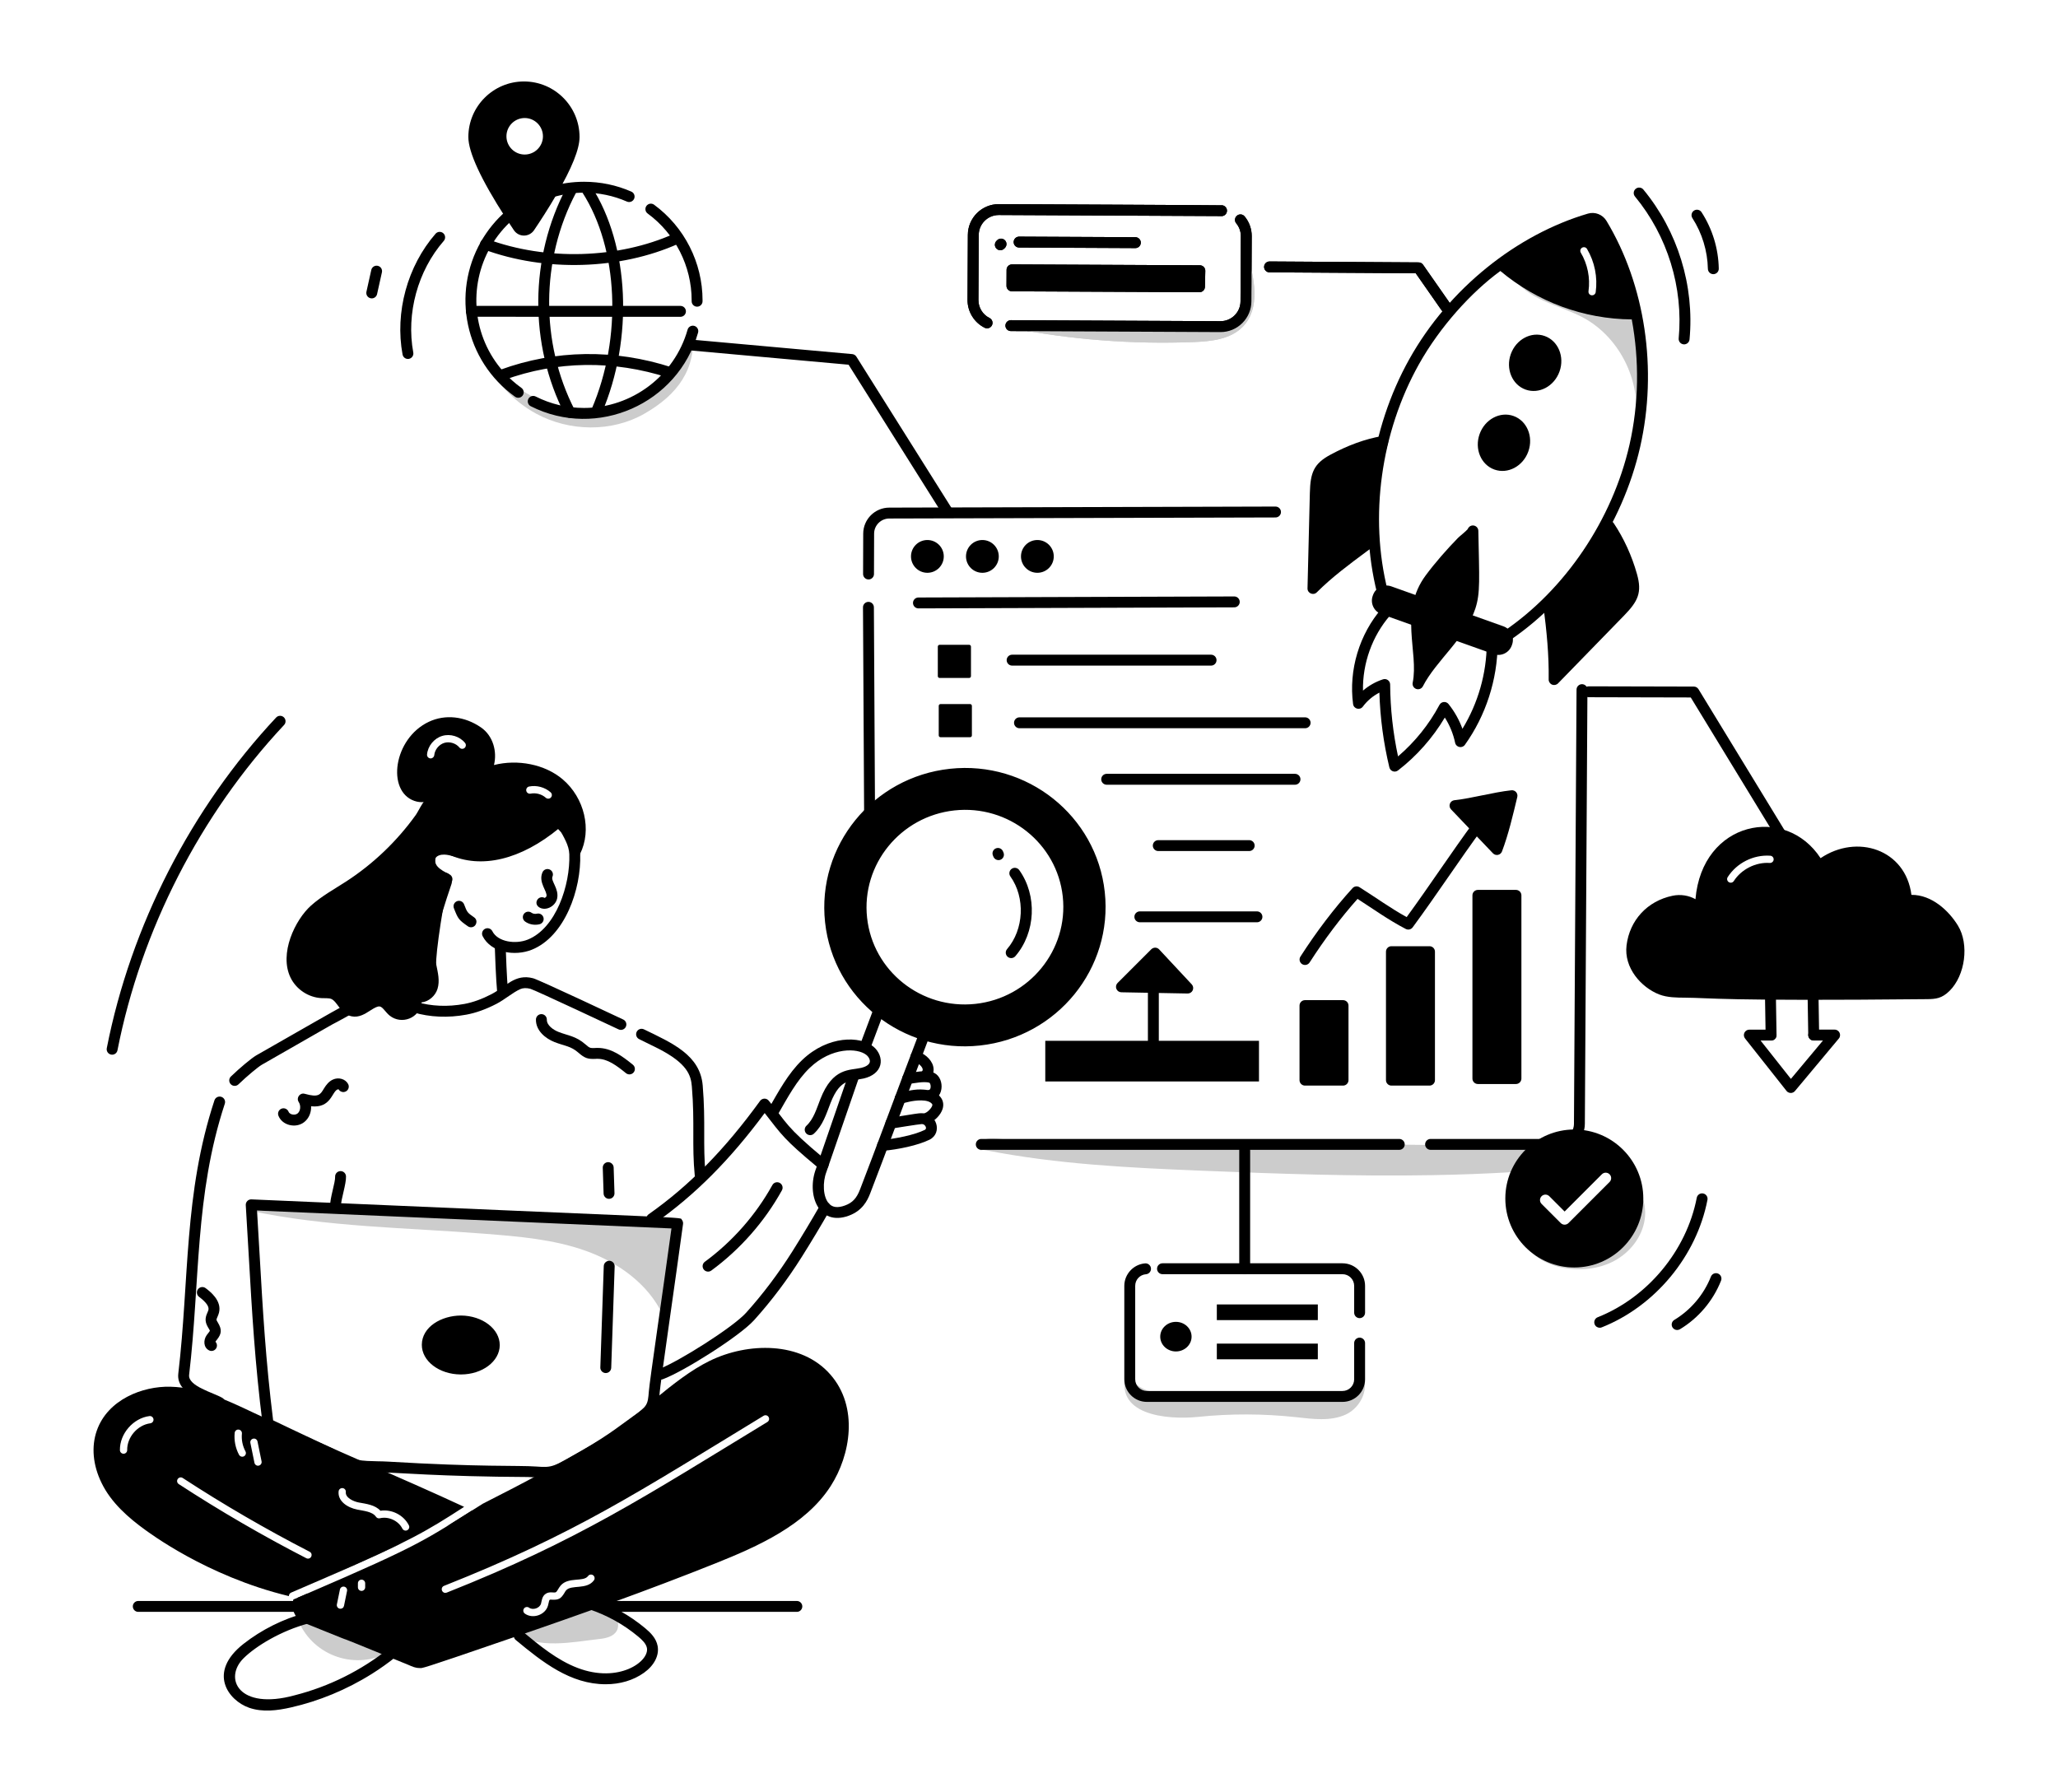 <svg xmlns="http://www.w3.org/2000/svg" id="Layer_1" width="566.494" height="493.313" x="0" y="0" viewBox="16.753 53.344 566.494 493.313" xml:space="preserve">  <path d="M97.654,497.059H54.813c-0.828,0-1.5-0.671-1.5-1.5s0.672-1.5,1.5-1.5H97.654       c0.828,0,1.5,0.671,1.5,1.5S98.482,497.059,97.654,497.059z"></path>  <path fill="#ccc" d="M286.321 369.539c.365.872.352.163 1.679.425 19.813 3.902 39.654 4.844 59.777 5.661 20.983.852 41.984 1.583 62.987 1.22 7.556-.13 15.111-.402 22.655-.859 4.007-.243 8.131-.57 11.716-2.376 3.585-1.806 6.533-5.465 6.284-9.471-.564 3.903-5.718 4.821-9.661 4.774-27.558-.33-55.116-.66-82.674-.99-21.386-.256-42.772-.512-64.158-.768-2.329-.028-5.265-1.085-7.343.038C286.281 367.895 285.996 368.764 286.321 369.539zM346.526 443.386c8.949-.919 17.994-.894 26.938.074 4.632.501 9.542 1.213 13.772-.739s6.961-7.847 3.96-11.411c.256 2.572-1.762 4.933-4.145 5.935s-5.058.949-7.642.882c-13.104-.345-26.209-.689-39.313-1.034-2.648-.07-5.355-.15-7.832-1.09-2.475-.939-4.453-2.789-5.265-5.33C322.717 443.004 338.153 444.246 346.526 443.386z"></path>  <path d="M401.92 369.873H286.863c-.828 0-1.5-.671-1.5-1.5s.672-1.5 1.5-1.5h115.058c.828 0 1.5.671 1.5 1.5S402.748 369.873 401.92 369.873zM445.831 369.873h-35.291c-.828 0-1.5-.671-1.5-1.5s.672-1.5 1.5-1.5h35.291c2.303 0 4.176-1.874 4.176-4.177l.712-119.52c.005-.826.676-1.491 1.5-1.491.003 0 .006 0 .009 0 .828.005 1.496.681 1.491 1.509l-.712 119.511C453.007 366.653 449.788 369.873 445.831 369.873zM255.83 212.858c-.002 0-.003 0-.005 0-.828-.002-1.498-.676-1.495-1.505l.035-11.118c.011-3.945 3.23-7.154 7.177-7.154.345-.001 106.452-.291 106.316-.291.826 0 1.498.669 1.5 1.496.002.828-.667 1.501-1.496 1.504l-106.316.291c-2.301 0-4.174 1.868-4.181 4.164l-.035 11.118C257.328 212.19 256.657 212.858 255.83 212.858zM256.136 282.55c-.825 0-1.495-.666-1.5-1.492l-.332-60.522c-.005-.829.663-1.504 1.492-1.508.002 0 .005 0 .008 0 .825 0 1.495.666 1.5 1.492l.332 60.522c.005.829-.663 1.504-1.492 1.508C256.142 282.55 256.139 282.55 256.136 282.55zM269.568 220.823c-.826 0-1.497-.668-1.5-1.495-.003-.828.667-1.502 1.495-1.505l86.938-.289c.002 0 .003 0 .005 0 .826 0 1.497.668 1.5 1.495.003.828-.667 1.502-1.495 1.505l-86.938.289C269.571 220.823 269.57 220.823 269.568 220.823z"></path>  <circle cx="272.03" cy="206.512" r="4.512"></circle>  <circle cx="287.168" cy="206.512" r="4.512"></circle>  <circle cx="302.305" cy="206.512" r="4.512"></circle>  <path fill="#ccc" d="M452.591,140.801c10.418,5.633,16.419,18.427,14.089,30.039       c3.328-11.052,2.868-23.206-1.285-33.975       c-7.85,1.52-16.278-0.2-22.905-4.675       c-3.671-2.479-6.854-5.785-10.962-7.442c-0.934-0.377,2.241,5.6,2.565,5.999       C438.607,136.305,446.539,137.528,452.591,140.801z"></path>  <path d="M454.311 207.054l-.695-.259c-.776-.289-1.171-1.152-.883-1.929.29-.776 1.15-1.172 1.93-.882l.695.259c.776.289 1.171 1.152.883 1.929C455.95 206.948 455.087 207.344 454.311 207.054zM399.197 264.598c-1.619-6.743-2.541-13.66-2.745-20.593-1.782.918-3.357 2.245-4.551 3.854-.8 1.076-2.513.641-2.692-.696-1.247-9.379 1.717-19.24 7.927-26.377.544-.625 1.49-.691 2.116-.147.625.544.691 1.492.147 2.116-4.927 5.662-7.608 13.206-7.466 20.702 1.612-1.382 3.496-2.451 5.514-3.107.959-.312 1.956.396 1.964 1.415.049 6.649.779 13.297 2.173 19.799 4.631-3.954 8.546-8.816 11.402-14.18.502-.942 1.812-1.081 2.493-.234 1.641 2.041 2.938 4.357 3.834 6.818 4.287-7.015 6.646-15.225 6.69-23.444.005-.826.675-1.492 1.5-1.492.003 0 .006 0 .008 0 .829.004 1.497.68 1.492 1.508-.055 9.9-3.256 19.787-9.016 27.839-.758 1.06-2.42.711-2.688-.564-.518-2.458-1.486-4.822-2.837-6.942-3.327 5.595-7.748 10.597-12.892 14.563C400.708 266.101 399.451 265.651 399.197 264.598z"></path>  <path d="M428.371,231.989l-30.872-11.005c-1.265-0.451-1.925-1.842-1.474-3.107       l0.084-0.234c0.451-1.265,1.842-1.925,3.107-1.474l30.872,11.005       c1.265,0.451,1.925,1.842,1.474,3.107l-0.084,0.234       C431.027,231.78,429.636,232.44,428.371,231.989z"></path>  <path d="M427.868,233.401l-30.872-11.004c-0.989-0.353-1.781-1.069-2.231-2.018       c-0.45-0.949-0.504-2.017-0.151-3.006l0.085-0.236       c0.735-2.061,2.996-3.105,5.022-2.38l30.871,11.004       c2.041,0.728,3.11,2.981,2.384,5.023l-0.085,0.237       c-0.352,0.987-1.068,1.78-2.018,2.23       C429.892,233.716,428.823,233.743,427.868,233.401z M398,217.617       c-0.458,0.217-0.498,0.64-0.562,0.765c-0.172,0.481,0.079,1.015,0.565,1.188       l30.872,11.005v0c0.488,0.173,1.018-0.082,1.189-0.565l0.085-0.236       c0.171-0.481-0.082-1.016-0.566-1.188l-30.871-11.005       C398.478,217.498,398.226,217.511,398,217.617z"></path>  <path d="M458.949,114.131c-1.06-1.74-3.16-2.56-5.11-1.98     c-19.51,5.749-38.228,20.535-49.12,40     c-10.87,19.4-14.19,43.52-8.89,64.52     c0.2,0.8,1.01,1.29,1.82,1.09c0.8-0.21,1.29-1.02,1.09-1.83     c-5.12-20.27-1.9-43.57,8.6-62.32     c5.792-10.34,14.44-19.854,22.41-25.67     c10.16,8.51,22.92,13.23,36.17,13.33c2.1,11.25,1.96,23.15-0.62,34.49     c-4.72,20.66-17.69,39.88-34.68,51.41c-1.245,0.848-0.603,2.75,0.84,2.75     c0.29,0,0.58-0.09,0.84-0.26c17.61-11.95,31.04-31.85,35.92-53.23     C473.089,155.081,469.619,131.791,458.949,114.131z M455.989,133.781     c-0.07,0.5-0.5,0.86-0.99,0.86c-0.635,0-1.075-0.552-0.99-1.14     c0.51-3.65-0.24-7.42-2.12-10.6c-0.28-0.48-0.12-1.09,0.35-1.37     c0.48-0.28,1.09-0.13,1.37,0.35     C455.719,125.451,456.559,129.681,455.989,133.781z"></path>  <ellipse cx="439.328" cy="153.217" rx="7.829" ry="7.121" transform="rotate(-70.38 439.328 153.217)"></ellipse>  <ellipse cx="430.741" cy="175.229" rx="7.829" ry="7.121" transform="rotate(-70.38 430.741 175.23)"></ellipse>  <path d="M459.698,198.178c2.73,4.103,4.834,8.706,6.211,13.589       c1.248,4.424,0.425,6.27-3.185,9.98       c-6.058,6.224-12.117,12.448-18.175,18.672       c0.092-7.084-0.591-13.682-1.488-20.637       C449.083,213.658,454.557,206.294,459.698,198.178z"></path>  <path d="M443.975 241.804c-.567-.234-.935-.792-.927-1.405.088-6.773-.526-13.063-1.475-20.425-.06-.457.095-.915.418-1.244 5.509-5.603 10.887-12.588 16.438-21.355.533-.839 1.855-1.02 2.517-.028 2.827 4.25 4.982 8.964 6.405 14.013 1.435 5.071.32 7.453-3.554 11.433l-18.175 18.672C445.194 241.906 444.538 242.038 443.975 241.804zM444.641 220.31c.743 5.852 1.268 11.067 1.389 16.436 16.806-17.377 18.456-18.307 18.881-21.025.184-1.168-.134-2.443-.445-3.546-1.123-3.981-2.728-7.739-4.78-11.2C454.635 208.738 449.696 215.086 444.641 220.31zM397.371 174.873c-4.803.846-9.272 2.59-13.691 4.967-3.484 1.874-4.727 3.402-4.871 9.251-.215 8.75-.43 17.5-.644 26.25 4.961-4.979 10.848-9.109 16.403-13.275C394.236 192.447 394.888 183.258 397.371 174.873z"></path>  <path d="M376.664,215.305l0.645-26.25c0.137-5.593,1.062-8.063,5.66-10.535       c4.896-2.634,9.521-4.31,14.141-5.124c0.517-0.092,1.034,0.091,1.38,0.478       c0.346,0.388,0.467,0.927,0.319,1.425       c-2.208,7.458-3.105,16.197-2.742,26.716       c0.017,0.49-0.207,0.958-0.599,1.252c-0.865,0.649-1.739,1.297-2.615,1.947       c-4.678,3.471-9.514,7.06-13.626,11.186       C378.274,217.358,376.632,216.659,376.664,215.305z M395.276,176.846       c-3.533,0.865-7.116,2.287-10.885,4.315       c-3.014,1.621-3.954,2.67-4.082,7.967l-0.557,22.641       c4.19-3.771,8.787-7.073,13.291-10.435       C392.772,191.923,393.504,183.876,395.276,176.846z"></path>  <rect width="10.48" height="20.523" x="375.965" y="330.165"></rect>  <path d="M386.445,352.188h-10.479c-0.828,0-1.5-0.671-1.5-1.5v-20.523       c0-0.829,0.672-1.5,1.5-1.5h10.479c0.828,0,1.5,0.671,1.5,1.5v20.523       C387.945,351.517,387.273,352.188,386.445,352.188z M377.465,349.188h7.479v-17.523       h-7.479V349.188z"></path>  <rect width="10.48" height="35.37" x="399.763" y="315.319"></rect>  <path d="M410.244,352.188H399.763c-0.828,0-1.5-0.671-1.5-1.5v-35.37c0-0.829,0.672-1.5,1.5-1.5       h10.48c0.828,0,1.5,0.671,1.5,1.5v35.37       C411.744,351.517,411.072,352.188,410.244,352.188z M401.263,349.188h7.48v-32.37       h-7.48V349.188z"></path>  <rect width="10.48" height="50.435" x="423.561" y="299.817"></rect>  <path d="M434.041 351.752h-10.48c-.828 0-1.5-.671-1.5-1.5v-50.435c0-.829.672-1.5 1.5-1.5h10.48c.828 0 1.5.671 1.5 1.5v50.435C435.541 351.08 434.87 351.752 434.041 351.752zM425.061 348.752h7.48v-47.435h-7.48V348.752zM375.167 318.743c-.696-.448-.898-1.376-.45-2.073 4.466-6.942 9.291-13.28 14.341-18.837.489-.538 1.294-.647 1.908-.262 4.382 2.752 8.555 5.803 12.992 8.229 6.378-8.736 12.241-17.703 18.685-26.452.492-.667 1.433-.809 2.098-.318.667.491.81 1.431.318 2.098-6.665 9.051-12.764 18.417-19.45 27.497-.437.594-1.241.782-1.896.443-4.703-2.432-8.932-5.488-13.277-8.278-4.634 5.207-9.068 11.089-13.194 17.504C376.789 318.994 375.861 319.189 375.167 318.743z"></path>  <path d="M428.791,287.205c-3.843-4.03-7.686-8.059-11.529-12.089       c5.042-0.547,10.646-2.186,15.688-2.733       C431.82,277.091,430.554,282.57,428.791,287.205z"></path>  <path d="M427.706,288.24L416.176,276.151c-0.394-0.413-0.519-1.014-0.323-1.55       c0.196-0.536,0.68-0.915,1.247-0.976c4.88-0.53,10.619-2.183,15.688-2.733       c1.057-0.108,1.857,0.852,1.621,1.841       c-1.166,4.874-2.439,10.334-4.215,15.005       c-0.184,0.481-0.601,0.835-1.105,0.937       C428.592,288.776,428.066,288.618,427.706,288.24z M420.362,276.193l7.831,8.211       c1.091-3.3,1.985-6.897,2.788-10.242       C427.56,274.701,423.889,275.599,420.362,276.193z"></path>  <path fill="#ccc" d="M164.314,167.206c9.131,4.967,20.835,5.175,29.852,0.005        c9.018-5.17,14.296-12.177,13.236-22.517        c-0.599,9.184-6.127,14.077-14.319,18.272        c-8.192,4.195-18.211,4.27-26.776,0.899        c-6.627-2.609-11.311-7.166-16.325-11.904        C152.946,158.334,158.143,163.849,164.314,167.206z"></path>  <path d="M162.854 165.172c-.74-.374-1.036-1.275-.663-2.015.374-.739 1.277-1.035 2.015-.663 4.142 2.091 8.618 3.151 13.306 3.151 13.205 0 24.928-8.863 28.51-21.553.225-.797 1.056-1.26 1.851-1.037.798.225 1.262 1.054 1.036 1.851C203.369 164.533 181.078 174.378 162.854 165.172zM158.537 162.562c-13.854-9.919-17.527-28.449-9.387-42.704 1.835-3.215 4.179-6.069 6.968-8.484.625-.543 1.572-.473 2.115.152.543.626.475 1.574-.152 2.116-2.531 2.191-4.659 4.783-6.325 7.703-6.111 10.7-5.077 24.607 3.617 34.364 1.467 1.646 3.119 3.13 4.91 4.413.674.482.829 1.419.347 2.093C160.147 162.888 159.21 163.044 158.537 162.562zM189.932 108.963c-.2 0-.404-.041-.6-.126-3.73-1.63-7.708-2.456-11.821-2.456-2.931 0-5.822.428-8.597 1.271-.936.284-1.94-.459-1.94-1.435 0-.706.486-1.298 1.143-1.458 3.034-.915 6.194-1.378 9.395-1.378 4.529 0 8.911.911 13.022 2.707.759.332 1.105 1.216.774 1.975C191.061 108.626 190.51 108.963 189.932 108.963zM208.64 137.767c-.828 0-1.5-.671-1.5-1.5v-.257c0-9.399-4.529-18.332-12.115-23.893-.668-.49-.812-1.429-.323-2.097.49-.668 1.429-.812 2.097-.323 8.354 6.125 13.342 15.961 13.342 26.312v.257C210.14 137.096 209.468 137.767 208.64 137.767z"></path>  <path d="M172.273 167.549c-9.947-19.366-9.794-43.347.4-62.585.388-.732 1.299-1.01 2.027-.623.732.388 1.011 1.295.623 2.027-9.741 18.385-9.889 41.303-.383 59.81.379.737.088 1.641-.648 2.02C173.551 168.577 172.65 168.284 172.273 167.549zM180.41 167.891c-.761-.327-1.112-1.209-.785-1.97 8.443-19.639 7.379-44.159-2.589-59.628-.449-.696-.248-1.625.448-2.073.693-.449 1.623-.249 2.073.448 10.478 16.259 11.638 41.935 2.823 62.438C182.054 167.864 181.175 168.22 180.41 167.891z"></path>  <path d="M149.876 121.985c-.777-.287-1.175-1.15-.888-1.927s1.153-1.171 1.927-.887c16.272 6.012 36.018 5.394 51.356-1.47.752-.338 1.643-0 1.981.756.339.756 0 1.644-.757 1.982C187.419 127.634 166.857 128.259 149.876 121.985zM153.588 157.055c-.284-.778.116-1.64.895-1.924 15.127-5.524 31.419-5.761 47.122-.685.788.255 1.22 1.101.966 1.889-.256.787-1.094 1.223-1.89.966-15.057-4.868-30.677-4.645-45.169.648C154.739 158.231 153.875 157.839 153.588 157.055zM204.061 140.554L204.061 140.554l-57.566-.01c-.829 0-1.5-.672-1.5-1.5 0-.828.672-1.5 1.5-1.5 10.675.002 46.885.008 57.566.01.829 0 1.5.672 1.5 1.5C205.561 139.883 204.889 140.554 204.061 140.554zM277.482 195.599c-.498 0-.985-.249-1.271-.702l-25.875-41.154-42.934-3.874c-.825-.075-1.434-.804-1.359-1.629.074-.826.815-1.425 1.629-1.359l43.674 3.94c.466.042.886.299 1.135.696l26.27 41.783c.441.701.23 1.627-.471 2.068C278.032 195.525 277.755 195.599 277.482 195.599zM506.51 285.248l-24.349-39.905-28.087-.067c-.828-.002-1.498-.675-1.496-1.503.002-.827.673-1.497 1.5-1.497.001 0 .002 0 .004 0l28.926.069c.521.001 1.005.273 1.276.719l24.786 40.622c.432.707.208 1.63-.499 2.062C507.866 286.177 506.942 285.957 506.51 285.248z"></path>  <path fill="#ccc" d="M436.186,394.139c1.089,4.511,5.838,7.182,10.386,8.104       c4.862,0.986,10.1,0.551,14.482-1.774c4.382-2.325,7.786-6.658,8.448-11.575       c0.662-4.917-1.707-10.25-6.075-12.602c2.407,2.895,2.783,7.139,1.529,10.688       c-1.254,3.55-3.943,6.45-7.029,8.606c-4.114,2.873-9.333,4.588-14.202,3.373       s-8.978-5.967-8.339-10.944c0.348,4.215,1.978,8.315,4.618,11.618       L436.186,394.139z"></path>  <path d="M450.107 364.273c-10.473 0-18.992 8.52-18.992 18.992s8.52 18.992 18.992 18.992c10.472 0 18.991-8.52 18.991-18.992S460.578 364.273 450.107 364.273zM459.81 378.721l-11.312 11.313c-.293.293-.677.439-1.061.439s-.768-.146-1.061-.439l-5.277-5.277c-.586-.585-.586-1.535 0-2.121s1.535-.586 2.121 0l4.217 4.216 10.252-10.252c.586-.586 1.535-.586 2.121 0C460.396 377.186 460.396 378.135 459.81 378.721zM359.372 404.104c-.828 0-1.5-.671-1.5-1.5v-32.594c0-.829.672-1.5 1.5-1.5s1.5.671 1.5 1.5v32.594C360.872 403.433 360.201 404.104 359.372 404.104z"></path>  <path d="M391.008,416.202c-0.828,0-1.5-0.671-1.5-1.5v-7.381       c0-1.774-1.443-3.217-3.217-3.217h-49.543c-0.828,0-1.5-0.671-1.5-1.5s0.672-1.5,1.5-1.5       h49.543c3.428,0,6.217,2.789,6.217,6.217v7.381       C392.508,415.531,391.836,416.202,391.008,416.202z"></path>  <path d="M386.291,439.258h-53.838c-3.428,0-6.217-2.789-6.217-6.217v-25.721       c0-3.22,2.515-5.94,5.725-6.193c0.816-0.061,1.549,0.551,1.613,1.378       c0.065,0.826-0.552,1.548-1.377,1.613c-1.688,0.133-2.961,1.51-2.961,3.202       v25.721c0,1.774,1.443,3.217,3.217,3.217h53.838       c1.773,0,3.217-1.443,3.217-3.217v-9.97c0-0.829,0.672-1.5,1.5-1.5s1.5,0.671,1.5,1.5       v9.97C392.508,436.469,389.719,439.258,386.291,439.258z"></path>  <rect width="27.801" height="4.314" x="351.703" y="412.43"></rect>  <rect width="27.801" height="4.314" x="351.703" y="423.215"></rect>  <ellipse cx="340.439" cy="421.298" rx="4.314" ry="4.074"></ellipse>  <path fill="#ccc" d="M150.071,392.965c9.425,0.746,18.978,1.519,27.883,4.694        c8.905,3.175,17.238,9.094,21.245,17.657        c1.034-8.148,2.069-16.295,3.103-24.443        c-38.842-2.821-77.785-4.24-116.729-4.254        C106.522,391.153,128.708,391.273,150.071,392.965z"></path>  <path fill="none" d="M159.662,502.573c0.153,0.153,0.305,0.305,0.458,0.458"></path>  <path fill="#ccc" d="M181.672 504.541c1.864-.2 3.986-.66 4.873-2.312.816-1.519.17-3.49-1.049-4.709s-2.885-1.859-4.499-2.465c-1.435-.539-8.851 3.756-10.606 4.355-3.878 1.322-7.901 2.153-11.79 3.303C164.33 507.593 174.813 505.276 181.672 504.541zM99.313 500.45c4.655 9.495 16.632 12.831 25.527 7.091-6.719-2.721-13.439-5.442-20.158-8.163L99.313 500.45z"></path>  <path d="M162.041 459.935c-24.134-.107-35.911-1.234-41.436-1.329-7.977-.138-7.558-.905-13.814-3.935v-0c-2.192-1.046-9.559-4.454-16.893-7.983-.459-.221-.773-.659-.838-1.164-2.136-16.892-2.936-30.833-3.862-46.975-.245-4.278-.501-8.727-.793-13.448-.056-.898.689-1.638 1.562-1.591 125.582 5.494 117.769 4.778 118.467 5.612.271.323.393.745.336 1.163-1.957 14.539-6.231 43.757-6.423 46.319-.128 1.691-.273 3.607-1.23 5.11-1.357 2.136-4.058 3.646-5.774 4.957-7.529 5.727-13.181 8.652-16.231 10.43-1.881 1.097-4.014 2.341-6.201 2.828C166.6 460.437 164.08 459.945 162.041 459.935zM115.246 455.236c.644.004.522.285 5.412.37.979.017 1.948.034 2.881.091 25.457 1.53 35.869.994 40.743 1.35 4.681.338 4.624.164 12.767-4.486 7.503-4.32 11.659-7.737 13.929-9.319 3.963-2.762 4.103-3.217 4.38-6.866.222-2.963 3.804-27.046 6.222-44.866-38.415-1.679-75.792-3.257-114.076-4.931.25 4.112.475 8.021.691 11.797.908 15.828 1.694 29.532 3.742 45.96 9.172 4.402 15.561 7.323 16.164 7.634l0 0c2.585 1.254 4.974 2.843 7.216 3.262C115.346 455.239 115.296 455.237 115.246 455.236zM76.432 440.738c-2.493-1.459-11.268-3.473-10.601-9.267 3.069-25.951 1.477-49.488 9.954-75.234.259-.786 1.106-1.215 1.894-.956.787.259 1.215 1.107.956 1.894-8.309 25.238-6.777 48.894-9.824 74.643-.357 3.105 6.696 4.904 9.135 6.328.715.418.956 1.337.538 2.052C78.069 440.91 77.152 441.157 76.432 440.738zM80.273 351.808c-.575-.596-.559-1.546.037-2.121 2.441-2.357 5.627-5.014 6.956-5.802 29.054-16.58 24.139-13.953 31.592-17.063 3.763-1.574 4.994-.787 7.058-.076 1.985.773 3.655 1.867 5.501 2.415 4.046 1.203 8.603 1.393 13.177.548 2.334-.432 4.842-1.338 7.453-2.694 4.035-2.097 6.453-5.697 11.471-4.368 1.623.429 24.676 11.3 24.788 11.353.75.353 1.071 1.247.719 1.996-.354.75-1.248 1.07-1.996.718-.102-.048-23.057-10.844-24.278-11.167-1.035-.275-2.011-.25-2.743.069-2.092.913-4.252 2.853-6.577 4.06-2.875 1.493-5.664 2.497-8.291 2.982-5.036.931-10.078.715-14.577-.623-1.299-.387-2.433-.945-3.529-1.486-4.836-2.386-4.771-1.829-8.604-.325-4.96 1.95-4.93 2.369-8.794 4.378-2.4 1.248-.276.126-20.858 11.873-.975.578-3.987 3.056-6.382 5.368C81.799 352.42 80.848 352.404 80.273 351.808zM207.998 376.982c-.83-8.448.04-14.451-.804-24.571-.252-3.017-1.179-6.31-9.321-10.454-1.676-.842-3.399-1.698-5.172-2.554-.746-.36-1.059-1.257-.698-2.003.359-.746 1.257-1.059 2.003-.698 7.909 3.82 15.483 7.132 16.179 15.459.849 10.185-.007 16.314.8 24.528.081.824-.522 1.558-1.347 1.639C208.811 378.409 208.079 377.804 207.998 376.982z"></path>  <path d="M196.176 390.332c-1.461 0-2.059-1.886-.864-2.727 11.192-7.873 20.936-17.789 30.663-31.206.56-.771 1.729-.858 2.373-.072 5.118 6.218 4.465 6.962 15.212 15.9l.727.604c.637.53.723 1.476.192 2.112-.53.636-1.476.723-2.112.192l-.725-.603c-9.084-7.555-9.7-8.761-14.401-14.785-9.546 12.893-19.18 22.556-30.202 30.311C196.776 390.243 196.475 390.332 196.176 390.332zM197.284 432.132c-.287-.777.109-1.64.887-1.927 5.206-1.926 20.401-11.507 23.956-15.486 4.624-5.134 8.916-10.829 12.76-16.931 2.659-4.225 5.245-8.533 7.686-12.805.412-.72 1.331-.968 2.047-.558.72.411.97 1.327.559 2.046-2.462 4.309-5.07 8.654-7.752 12.915-3.936 6.247-8.332 12.079-13.066 17.335-3.934 4.403-19.421 14.177-25.147 16.296C198.433 433.306 197.572 432.909 197.284 432.132zM183.478 516.986c-9.695 0-17.372-6.061-24.758-12.187-.638-.529-.726-1.474-.196-2.112s1.474-.726 2.112-.197c4.653 3.859 9.465 7.851 15.126 10.009 11.289 4.302 19.745-1.746 19.065-5.491-.218-1.194-1.332-2.26-2.395-3.144-4.013-3.341-8.56-5.873-13.514-7.525-.786-.262-1.211-1.112-.948-1.897.262-.786 1.112-1.211 1.897-.948 5.31 1.771 10.183 4.484 14.484 8.065 1.476 1.229 3.037 2.774 3.426 4.913.47 2.585-.936 5.333-3.76 7.351C191.082 515.92 187.415 516.986 183.478 516.986zM85.314 523.453c-5.671-1.977-11.546-9.696-1.561-17.559 5.011-3.937 10.937-6.893 17.137-8.55.803-.214 1.622.261 1.837 1.062.214.8-.262 1.623-1.062 1.836-7.677 2.052-14.546 6.313-17.828 9.55-5.637 5.531-1.402 14.476 14.056 10.226 9.446-2.408 18.314-6.819 25.998-12.962.648-.518 1.591-.411 2.108.234.517.647.412 1.591-.235 2.108-2.12 1.696-4.341 3.276-6.599 4.696-7.084 4.456-14.727 7.543-22.218 9.249C93.067 524.229 89.065 524.75 85.314 523.453zM107.633 385.341c-.103-2.071 1.441-6.534 1.367-8.042-.041-.828.598-1.531 1.425-1.571.838-.042 1.531.598 1.571 1.425.101 2.066-1.441 6.537-1.367 8.041.041.827-.597 1.531-1.424 1.572C108.401 386.812 107.674 386.185 107.633 385.341z"></path>  <ellipse cx="143.592" cy="423.593" rx="7.611" ry="10.224" transform="rotate(-89.641 143.592 423.593)"></ellipse>  <path d="M143.63 431.705c-.03 0-.061-0-.09-0-5.913-.037-10.701-3.706-10.673-8.178.031-4.928 5.374-8.024 10.774-8.044 5.914.037 10.702 3.706 10.674 8.178C154.288 428.11 149.502 431.705 143.63 431.705zM143.55 416.482c-4.606 0-9.655 2.665-9.683 7.05-.024 3.921 4.317 7.139 9.679 7.172.028 0 .057 0.0.084 0 5.324 0 9.661-3.15 9.686-7.05l.5.003-.5-.003c.024-3.921-4.317-7.139-9.68-7.172C143.607 416.482 143.579 416.482 143.55 416.482zM182.901 381.907l-.229-7.101c-.026-.828.623-1.521 1.451-1.547.776-.019 1.52.622 1.547 1.451l.229 7.101c.026.828-.623 1.521-1.451 1.547C183.685 383.406 182.929 382.776 182.901 381.907zM189.063 348.767c-2.557-2.082-5.076-3.951-7.784-3.951-.195-.02-.399.01-.601.019-2.113.095-2.965-.179-4.733-1.726-2.103-1.841-3.782-1.813-6.527-2.892-2.521-.991-5.194-3.148-5.14-6.229.015-.819.684-1.474 1.499-1.474.01 0 .019 0 .027 0 .828.015 1.488.698 1.474 1.526-.027 1.548 1.727 2.791 3.237 3.385 2.599 1.022 4.737 1.095 7.406 3.427.493.432.919.805 1.339.93.553.165 1.569-0 2.02.034 3.692 0 6.685 2.188 9.678 4.625.643.523.739 1.468.216 2.11C190.647 349.195 189.704 349.288 189.063 348.767zM96.351 363.01c-1.392-.374-2.468-1.293-2.954-2.524-.304-.771.074-1.642.845-1.946.769-.303 1.642.074 1.946.845.189.48.721.669.94.729.55.147 1.148.054 1.519-.241.83-.658.988-2.162.332-3.156-.765-1.16.331-2.648 1.657-2.27 3.841 1.078 4.257.266 5.335-1.531.555-.885 1.273-1.86 2.405-2.382 1.584-.73 3.475-.175 4.212 1.237.383.735.098 1.641-.637 2.024-.709.369-1.58.117-1.983-.565-.072-.02-.222-.023-.337.028-1.569.723-1.8 5.203-7.243 4.624.074 1.66-.58 3.312-1.877 4.34C99.348 363.147 97.778 363.393 96.351 363.01zM210.45 402.782c-.49-.668-.347-1.606.321-2.097 7.597-5.574 14.025-12.877 18.59-21.121.402-.726 1.315-.987 2.039-.585.725.401.987 1.314.586 2.039-4.773 8.621-11.496 16.258-19.439 22.086C211.88 403.593 210.941 403.452 210.45 402.782zM74.282 425.068c-1.515-.782-1.606-2.785-.643-4.174.247-.354.851-1.05.878-1.203-.003-.35-1.056-1.451-1.161-2.822-.1-1.294.612-2.268.768-2.901.235-.953-.63-2.172-2.571-3.625-.663-.497-.799-1.437-.303-2.1.497-.664 1.436-.798 2.1-.302 1.117.836 4.518 3.381 3.687 6.746-.106.433-.272.812-.418 1.147-.371.854-.368.79.111 1.589 1.113 1.866 1.1 3.035-.317 4.785-.129.16-.304.367-.358.489.432.45.552 1.142.25 1.727C75.922 425.162 75.015 425.447 74.282 425.068zM258.202 368.78c-.072-.825.538-1.553 1.363-1.625 3.671-.325 8.878-1.371 11.724-2.764.116-.059.461-.231.324-.755-.088-.333-.439-.887-1.199-.852-.801.035-8.076 1.214-8.176 1.23-.895.141-1.744-.572-1.744-1.481 0-.771.578-1.407 1.326-1.491 7.339-1.182 7.636-1.219 8.459-1.255 4.331-.175 6.03 5.441 2.342 7.292-3.275 1.605-8.751 2.712-12.794 3.064C259.007 370.216 258.274 369.609 258.202 368.78z"></path>  <path d="M272.06,362.583c-1.652,0-2.078-2.292-0.552-2.896        c0.805-0.318,2.191-1.871,1.838-2.396c-1.024-1.483-4.721-1.049-6.471-0.625        c-0.572,0.141-1.157,0.277-1.979,0.47        c-0.809,0.189-1.613-0.312-1.803-1.118        c-0.189-0.807,0.311-1.614,1.117-1.803c2.296-0.536,4.331-1.13,6.859-0.917        c1.428,0.109,3.488,0.468,4.749,2.295c0.592,0.869,0.734,1.932,0.406,3.003        c-0.536,1.746-2.259,3.343-3.614,3.879        C272.43,362.549,272.244,362.583,272.06,362.583z"></path>  <path d="M271.239,355.176c-0.166-0.812,0.358-1.604,1.17-1.77        c0.106-0.022,0.432-0.088,0.516-0.728c0.085-0.652-0.198-1.215-0.346-1.288        c-1.494-0.414-4.091,0.13-5.776,0.366c-0.812,0.113-1.578-0.456-1.694-1.276        c-0.115-0.82,0.456-1.579,1.276-1.694c2.306-0.325,4.865-0.877,7-0.285        c3.357,0.919,3.585,7.036-0.376,7.844        C272.908,356.366,271.404,355.983,271.239,355.176z"></path>  <path d="M270.561 350.506c-.611-.559-.654-1.508-.096-2.119.312-.342.303-.588.246-.804-.185-.706-1.11-1.537-2.063-1.852.041.014-.023-.003-.073-.013-.812-.16-1.342-.949-1.182-1.762.16-.813.955-1.342 1.762-1.182 1.711.34 3.926 2.01 4.459 4.049.336 1.285.005 2.559-.934 3.586C272.122 351.022 271.173 351.065 270.561 350.506zM238.664 365.346c-.562-.608-.524-1.558.084-2.12 1.964-1.813 2.777-4.648 3.83-7.341 3.4-8.732 8.082-7.841 11.271-8.584.983-.229 2.107-.752 2.315-1.534.163-.603-.228-1.446-.928-2.015-2.414-1.966-9.58-2.198-15.587 3.55-3.575 3.425-6.101 8.187-8.848 12.964-.419.717-1.338.955-2.052.538-.715-.418-.956-1.336-.538-2.052 2.884-5.015 5.496-9.911 9.362-13.617 7.113-6.806 15.953-6.645 19.555-3.711 1.628 1.321 2.405 3.38 1.932 5.122-.471 1.771-2.123 3.114-4.53 3.676-3.478.809-6.423-.272-9.157 6.751-1.169 3.01-2.089 6.147-4.59 8.457C240.173 365.995 239.223 365.952 238.664 365.346zM132.858 326.251c-.826-.059-1.448-.776-1.39-1.602.658-9.278 2.906-17.576 6.33-27.758-1.562-1.007-3.027-2.237-3.846-4.179-.72-1.71-.516-4.263.477-5.938.692-1.17 1.731-1.882 2.928-2.006 1.563-.16 2.882.472 4.221 1.092 11.619 5.333 23.889-3.876 28.625-8.083.78-.693 2.009-.395 2.39.568 1.291 3.249 3.733 6.066 3.869 10.057.333 9.736-4.24 22.741-13.316 26.38-4.683 1.878-11.24.821-13.542-3.742-.372-.74-.075-1.642.665-2.015.736-.373 1.641-.076 2.015.664 1.491 2.959 6.376 3.658 9.745 2.308 7.763-3.113 11.725-15.012 11.436-23.494-.087-2.536-1.514-4.604-2.802-7.169-10.487 8.678-21.459 11.325-30.336 7.251-.823-.383-1.857-.92-2.66-.834-.93.096-1.45 2.605-.947 3.796.582 1.384 1.778 2.294 3.647 3.4.611.361.885 1.102.656 1.774-3.562 10.479-5.901 18.841-6.562 28.139C134.401 325.705 133.657 326.316 132.858 326.251z"></path>  <path d="M153.633 326.814c-.381-3.945-.639-11.391-.67-12.597-.022-.828.632-1.517 1.46-1.539.783-.046 1.517.632 1.538 1.46.031 1.189.285 8.527.658 12.387.079.824-.524 1.558-1.349 1.637C154.422 328.24 153.712 327.622 153.633 326.814zM146.403 308.603c-.298 0-.599-.088-.861-.272-2.511-1.765-2.69-1.997-3.845-4.967-.3-.772.083-1.641.855-1.941.771-.3 1.642.083 1.941.855.881 2.27.881 2.27 2.772 3.598C148.466 306.719 147.859 308.603 146.403 308.603zM164.623 301.099c.404-.725 1.322-.981 2.04-.579.108-.006.47-.272.513-.462.307-1.363-2.318-3.768-1.099-6.582.329-.76 1.212-1.108 1.973-.78.76.33 1.109 1.213.779 1.973-.522 1.206 1.879 3.368 1.272 6.05-.239 1.056-1.05 2.007-2.117 2.483C165.824 304.168 163.74 302.681 164.623 301.099zM161.283 307.019c-.667-.491-.81-1.43-.318-2.097.491-.667 1.429-.81 2.098-.319.379.28.975.383 1.479.258.806-.198 1.617.292 1.817 1.095.199.804-.291 1.618-1.095 1.817C163.89 308.113 162.369 307.818 161.283 307.019zM146.664 469.161c-1.305.822-2.296 1.459-6.85 4.31l4.5-2.1c.38.18.77.36 1.13.54.75.35 1.64.03 2-.72C147.761 470.513 147.57 469.614 146.664 469.161zM86.324 442.141c-6.78-3.22-14.46-6.86-22.68-7.06-7.64-.19-17.24 3.52-20.24 12.07-1.55 4.4-1.09 9.51 1.29 14.38 2.621 5.447 7.401 9.629 12.18 13.07.455.263 16.571 12.636 39.4 18.12-.01-.41.22-.79.61-.96 3.59-1.54 6.81-2.93 9.71-4.19.11-.05.21-.1.31-.14 22.785-9.908 27.184-12.537 37.61-19.28C128.306 460.581 102.987 449.998 86.324 442.141zM58.134 445.151c-3.51.45-6.43 3.82-6.37 7.36.01.561-.434 1.02-1 1.02-.54 0-.99-.44-1-.98-.08-4.51 3.64-8.81 8.12-9.39.56-.07 1.04.32 1.12.87C59.074 444.571 58.684 445.071 58.134 445.151zM86.454 449.381c.54-.12 1.07.23 1.18.77l1.12 5.47c.11.54-.24 1.07-.78 1.18-.436.124-1.066-.175-1.18-.78l-1.12-5.46C85.564 450.012 85.914 449.492 86.454 449.381zM81.354 447.781c.05-.55.54-.96 1.09-.9.55.06.95.55.9 1.1-.17 1.67.18 3.41.98 4.9.362.668-.139 1.47-.88 1.47-.36 0-.7-.19-.89-.53C81.574 451.992 81.144 449.851 81.354 447.781zM101.534 482.401c-.15 0-.31-.03-.46-.11-12-6.17-23.81-13.04-35.12-20.41-.46-.3-.59-.92-.29-1.38.3-.47.92-.6 1.38-.3 11.25 7.34 23.01 14.17 34.95 20.31C102.909 480.978 102.594 482.401 101.534 482.401zM128.414 474.691c-.37 0-.72-.2-.9-.55-1.1-2.19-3.83-3.43-6.2-2.85-.41.1-.83-.06-1.07-.41-.99-1.466-3.449-1.615-5.15-1.98-2.68-.52-5.43-2.31-5.13-5.03.06-.55.56-.94 1.1-.88.55.06.94.55.88 1.1-.16 1.54 2.08 2.57 3.53 2.85 2.165.401 4.507.663 6 2.28 3.12-.47 6.4 1.18 7.83 4.02C129.644 473.908 129.143 474.691 128.414 474.691zM98.514 493.242c.101.026 1.142.28 1.43.28.877 0 1.549-.78 1.48-1.54C100.484 492.391 99.514 492.811 98.514 493.242z"></path>  <path d="M245.344 431.751c-8.03-9.24-22.79-8.9-33.22-3.8-10.409 5.104-19.814 15.678-29.5 21.4-11.415 6.749-21.681 12.225-33 17.95-16.176 10.171-16.563 11.049-48.2 24.68-.163.071-3.746 1.641-3.92 1.67-.781 2.828.632 5.472 3.05 6.47.04.02.08.03.12.05.01 0 .02.01.03.01 23.84 9.654-3.659-1.64 28.41 11.45 1.198.499 1.891.89 3.2.89.797 0-.871.729 24.82-8.12 18.873-6.437 38.211-13.356 56.57-20.7 11.579-4.644 24.732-10.445 31.68-21.23.01-.02.02-.03.03-.05 0-.01.01-.02.02-.03C250.864 453.911 253.164 440.701 245.344 431.751zM112.284 491.301l-.84 4.1c-.09.471-.53.873-1.18.78-.54-.11-.89-.64-.78-1.18l.84-4.1c.11-.54.64-.89 1.18-.78S112.394 490.762 112.284 491.301zM117.274 490.291c0 .55-.45 1-1 1s-1-.45-1-1v-1.1c0-.55.45-1 1-1s1 .45 1 1V490.291zM180.234 488.381c-1.958 2.671-6.217 1.112-7.65 2.75-.16.18-.31.43-.46.7-.951 1.594-1.628 1.954-3.31 1.88-.852-.059-.824-.112-1.06.95-.05.25-.1.49-.17.71-.767 2.576-4.209 3.722-6.37 2.16-.45-.33-.55-.95-.22-1.4.32-.45.95-.54 1.4-.22 1.023.751 2.891.164 3.28-1.11.198-.671.217-2.036 1.33-2.74 1.02-.664 2.182-.193 2.68-.38.44-.158.753-1.13 1.4-1.87 2.148-2.466 6.262-.883 7.54-2.61.32-.45.95-.54 1.4-.22C180.464 487.311 180.564 487.941 180.234 488.381zM227.984 444.791c-33.767 20.55-52.046 32.605-88.27 46.97-.13.04-.25.07-.37.07-1.09 0-1.398-1.527-.37-1.93 36.309-14.398 53.516-25.852 87.97-46.82.47-.29 1.09-.14 1.37.33C228.604 443.891 228.454 444.501 227.984 444.791zM106.904 487.431c10.21-4.44 16.52-7.33 21.32-9.74C120.954 481.091 113.834 484.321 106.904 487.431zM183.45 431.318c-.828-.028-1.477-.722-1.448-1.55l.947-27.904c.028-.828.739-1.467 1.55-1.448.828.028 1.477.722 1.448 1.55l-.947 27.904C184.972 430.677 184.303 431.341 183.45 431.318zM171.623 267.866c-4.876-4.13-12.359-5.582-18.896-3.925.919-3.726-.249-8.048-3.564-10.342-4.489-3.106-9.865-3.688-14.38-1.553-9.742 4.604-11.673 19.065-3.978 21.765 1.883.662 3.526.271 4.995-.223-5.128 5.79-9.654 12.743-8.817 20.471.574 5.318 3.885 9.869 8.641 11.877.755.32 1.643-.029 1.968-.804 1.122-2.692 2.502-6.586 3.586-9.186.305-.729-.009-1.568-.715-1.92-1.255-.625-2.553-1.271-3.34-2.226-.542-.658-.861-1.714-.386-2.375.393-.547 1.341-.868 2.391-.824.836.037 1.694.256 2.603.489 10.522 2.69 19.358-2.144 28.275-7.867 1.464 1.341 3.555 3.744 3.57 6.539.009 1.57 2.135 2.071 2.841.664C179.728 281.824 177.666 272.985 171.623 267.866zM144.618 259.258c-.431.349-1.06.285-1.407-.143-.96-1.176-2.713-1.708-4.162-1.268-1.453.441-2.612 1.857-2.757 3.368-.049.517-.484.905-.994.905-.031 0-.063-.001-.096-.004-.55-.053-.953-.541-.9-1.091.221-2.32 1.935-4.414 4.166-5.091 2.227-.679 4.818.111 6.292 1.917C145.11 258.279 145.046 258.909 144.618 259.258zM167.665 273.208c-.236 0-.474-.083-.664-.252-1.122-.997-2.732-1.434-4.206-1.138-.542.107-1.067-.242-1.177-.784-.108-.542.242-1.069.784-1.177 2.075-.417 4.347.199 5.927 1.604C169.014 272.069 168.581 273.208 167.665 273.208z"></path>  <path d="M112.843,297.265c-3.214,2.084-6.614,3.931-9.472,6.481        c-4.311,3.848-8.065,12.429-5.276,18.099        c1.334,2.711,4.196,4.603,7.213,4.766c1.073,0.058,2.193-0.079,3.187,0.329        c2.245,0.922,2.982,4.235,5.362,4.712c2.888,0.579,5.36-3.611,8.128-2.603        c1.281,0.467,1.93,1.878,2.999,2.726c1.32,1.048,3.338,1.102,4.712,0.127        s1.991-2.897,1.439-4.489c1.653,1.129,4.035-0.384,4.616-2.3        s-0.002-3.961-0.377-5.928c-0.479-2.514,2.791-24.011,3.91-24.106        c-5.97,0.503-8.15-4.185-5.314-9.146c1.291-2.259,3.209-4.137,4.313-6.493        c0.72-1.536,1.64-6.157-1.015-6.496c-2.013-0.257-3.843,4.22-4.83,5.596        C127.122,285.956,120.438,292.341,112.843,297.265z"></path>  <path d="M124.051,332.95c-0.525-0.417-0.945-0.91-1.315-1.345        c-1.242-1.46-1.509-1.727-4.093-0.066        c-1.448,0.931-3.092,1.984-5.08,1.584        c-3.097-0.621-3.922-4.092-5.636-4.795        c-0.663-0.272-1.669-0.162-2.7-0.22        c-3.571-0.193-6.898-2.392-8.477-5.601        c-3.271-6.65,1.248-15.977,5.622-19.88c2.975-2.655,6.483-4.562,9.654-6.621        l0,0c7.427-4.814,13.989-11.081,19.193-18.339        c0.188-0.262,0.464-0.755,0.757-1.276c1.244-2.218,2.965-5.262,5.481-4.933        c1.087,0.139,1.975,0.743,2.502,1.702c1.182,2.15,0.275,5.651-0.318,6.919        c-1.195,2.547-3.136,4.442-4.37,6.6c-1.013,1.772-1.506,4.2-0.326,5.629        c0.789,0.956,2.366,1.431,4.212,1.278h0.001l0,0        c0.84-0.076,1.552,0.543,1.621,1.369c0.039,0.474-0.146,0.914-0.466,1.217        c-1.076,2.497-3.853,20.56-3.466,22.734        c0.414,2.168,1.029,4.365,0.34,6.643c-0.589,1.941-2.428,3.538-4.386,3.734        C132.283,333.722,127.234,335.474,124.051,332.95z M122.499,327.64        c1.736,0.632,2.515,2.242,3.417,2.96c0.799,0.634,2.08,0.669,2.912,0.079        c0.834-0.591,1.225-1.809,0.891-2.774c-0.472-1.361,1.07-2.543,2.263-1.73        c0.715,0.485,2.035-0.504,2.335-1.497c0.461-1.524-0.065-3.374-0.416-5.211        c-0.428-2.246,1.614-17.047,3.21-22.942        c-5.807-0.797-7.307-6.325-4.443-11.335c1.307-2.286,3.264-4.264,4.258-6.385        c0.494-1.052,0.872-3.352,0.406-4.2c-0.067-0.124-0.112-0.154-0.253-0.172        c-0.861,0.193-2.713,3.996-3.421,4.982        c-11.606,16.188-23.644,20.413-29.287,25.45        c-4.164,3.715-7.224,11.653-4.929,16.318c1.091,2.217,3.48,3.796,5.948,3.93        c0.261,0.015,0.522,0.016,0.785,0.017c2.87,0.019,3.967,0.545,5.997,3.229        c1.705,2.256,2.111,2.413,4.85,0.655        C118.177,328.273,120.486,326.908,122.499,327.64z M139.414,296.575h-0.001        C139.413,296.575,139.413,296.575,139.414,296.575z"></path>  <g>    <path d="M47.621,343.681c-0.097,0-0.193-0.009-0.291-0.029        c-0.812-0.16-1.343-0.948-1.183-1.761        c6.61-33.661,23.165-65.987,46.614-91.025        c0.565-0.605,1.518-0.635,2.12-0.069c0.604,0.566,0.636,1.516,0.069,2.12        c-23.069,24.633-39.356,56.437-45.86,89.552        C48.95,343.185,48.323,343.681,47.621,343.681z"></path>  </g>  <g>    <path d="M422.187,199.49c0.232,12.475,0.612,16.758-0.75,20.925       c-2.524,7.724-10.644,13.934-14.351,21.165       c0.876-4.262-0.184-10.377-0.357-15.192       c-0.191-5.315,0.545-9.523,3.671-13.755c2.492-3.374,5.852-7.19,8.774-10.18       C419.601,202.017,422.197,200.028,422.187,199.49z"></path>    <path d="M406.588,242.995c-0.707-0.249-1.122-0.982-0.972-1.717       c1.729-8.406-3.882-19.441,3.577-29.536c2.537-3.434,5.926-7.287,8.908-10.337       c0.39-0.4,2.172-1.802,2.666-2.4c0.199-0.58,0.744-1.002,1.393-1.014       c0.009-0,0.019-0,0.028-0c0.815,0,1.483,0.653,1.499,1.472v0       c0,0.001,0,0.003,0,0.005c0.244,13.2,0.594,17.071-0.824,21.413       c-2.644,8.092-10.825,14.328-14.442,21.383       C408.079,242.932,407.296,243.243,406.588,242.995z M420.754,203.062       c-1.264,1.059-6.049,6.268-9.148,10.463       c-5.155,6.98-3.023,13.928-2.707,22.463       c3.996-5.33,9.265-10.383,11.113-16.039       C421.257,216.138,420.918,211.931,420.754,203.062z M420.688,199.515       c0,0.001,0,0.001,0,0.002C420.688,199.517,420.688,199.516,420.688,199.515z"></path>  </g>  <g>    <path d="M236.097,497.059h-52.478c-0.828,0-1.5-0.671-1.5-1.5s0.672-1.5,1.5-1.5h52.478       c0.828,0,1.5,0.671,1.5,1.5S236.925,497.059,236.097,497.059z"></path>  </g>  <g>    <path d="M504.268,339.784c-0.816,0-1.485-0.656-1.499-1.476l-0.589-36.237         c-0.006-0.398,0.146-0.782,0.422-1.068c0.277-0.286,0.656-0.45,1.054-0.457         l11.727-0.19c0.842-0.028,1.511,0.647,1.524,1.476l0.593,36.42         c0.014,0.828-0.647,1.511-1.476,1.524c-0.008,0-0.017,0-0.025,0         c-0.816,0-1.485-0.656-1.499-1.476l-0.568-34.921l-8.727,0.142l0.564,34.737         c0.014,0.828-0.647,1.511-1.476,1.524         C504.285,339.784,504.277,339.784,504.268,339.784z"></path>    <path d="M509.693 354.218c-.1-.024-.705.027-1.177-.57l-11.413-14.433c-.356-.451-.424-1.066-.174-1.583.251-.518.775-.847 1.351-.847.103-0 6.092-.001 5.989-.001.828 0 1.5.671 1.5 1.5 0 .829-.671 1.5-1.5 1.5l-2.892 0 8.348 10.556 8.828-10.563-2.555-.001c-.828-0-1.499-.672-1.499-1.5s.672-1.5 1.5-1.5c.145 0 5.867.002 5.763.002 1.27.001 1.965 1.486 1.15 2.462l-12.068 14.439C510.559 354.021 510.137 354.218 509.693 354.218zM555.704 308.143c-2.513-4.106-7.211-8.509-12.804-8.46-1.61-12.568-15.004-16.862-25.006-10.103-9.658-14.792-32.619-10.249-34.439 11.296-1.822-1.031-4.093-1.412-6.311-.949-6.974 1.458-11.795 6.749-12.658 13.636-.779 6.222 4.052 11.618 8.994 13.537 2.2.854 4.817.87 7.126.884 7.117.044 9.689.976 66.64.405 2.343-.024 4.035-.194 6.129-2.256C557.733 321.844 558.843 313.27 555.704 308.143zM503.906 290.901c-3.837-.273-7.819 1.731-9.897 4.974-.296.463-.914.601-1.382.302-.465-.298-.6-.917-.302-1.381 2.499-3.899 7.086-6.213 11.72-5.89.551.039.967.516.929 1.067C504.935 290.524 504.446 290.931 503.906 290.901z"></path>  </g>  <g>    <path d="M254.594 342.294c-.775-.292-1.168-1.156-.877-1.932l3.448-9.179c.292-.776 1.157-1.167 1.932-.877.775.292 1.168 1.156.877 1.932l-3.448 9.179C256.238 342.181 255.383 342.588 254.594 342.294zM241.41 374.944l8.947-25.953c.27-.784 1.124-1.202 1.907-.929.783.27 1.199 1.124.929 1.907l-8.966 26.004c-1.058 2.744-1.001 6.873.741 8.728.982 1.046 2.413 1.207 4.375.49 2.058-.749 3.222-1.994 4.154-4.44 3.956-10.193 10.173-27.146 16.188-42.883.297-.774 1.163-1.159 1.938-.865.773.296 1.161 1.163.865 1.937-4.421 11.545-12.67 33.826-16.19 42.888-.827 2.17-2.252 4.844-5.927 6.182C242.116 391.024 238.617 382.175 241.41 374.944zM294.121 316.726c-.627-.541-.697-1.488-.156-2.116 4.659-5.407 5.06-14.191.91-19.999-.481-.674-.325-1.611.349-2.093.676-.48 1.61-.325 2.093.349 4.999 6.998 4.535 17.188-1.08 23.702C295.698 317.194 294.75 317.269 294.121 316.726zM291.599 290.121c-.586 0-1.143-.346-1.384-.919l-.149-.359c-.315-.766.05-1.643.815-1.958.769-.315 1.644.051 1.958.816l.142.339c.321.764-.038 1.643-.802 1.964C291.99 290.083 291.792 290.121 291.599 290.121z"></path>  </g>  <g>    <path fill="#ccc" d="M294.65,143.547c16.666,3.293,33.719,4.624,50.695,3.958        c4.811-0.189,10.078-0.739,13.453-4.173        c5.003-5.091,3.28-13.475,1.217-20.308c0.754,3.276,1.513,6.618,1.226,9.968        c-0.286,3.35-1.795,6.771-4.659,8.531c-2.49,1.53-5.577,1.603-8.499,1.63        c-19.805,0.187-33.101,0.097-52.906,0.284L294.65,143.547z"></path>    <path d="M414.798 139.402c-.474 0-.939-.224-1.23-.641l-7.114-10.189-40.253-.252c-.828-.005-1.495-.681-1.49-1.509.005-.825.676-1.491 1.5-1.491.003 0 .006 0 .01 0l41.028.257c.486.003.941.242 1.22.641l7.559 10.826c.475.679.309 1.615-.371 2.089C415.395 139.315 415.095 139.402 414.798 139.402zM287.797 143.568c-2.881-1.422-4.732-4.423-4.718-7.645l.086-17.925c.023-4.674 3.834-8.461 8.502-8.461.101 0 61.296.276 61.591.327.816.143 1.361.921 1.219 1.737-.139.788-.864 1.329-1.652 1.23l-61.13-.294c-.009 0-.019 0-.027 0-3.021 0-5.486 2.451-5.502 5.476l-.086 17.924c-.01 2.083 1.186 4.022 3.046 4.94.743.367 1.048 1.267.681 2.009C289.443 143.623 288.549 143.937 287.797 143.568zM352.745 112.82c.001 0.0.001 0.0.002 0C352.746 112.821 352.746 112.821 352.745 112.82zM352.741 112.82c.001 0 .002 0.0.004 0C352.743 112.82 352.742 112.82 352.741 112.82zM352.722 144.76c-.015 0-.028 0-.042 0l-57.676-.278c-.829-.004-1.497-.679-1.493-1.507.004-.826.675-1.493 1.5-1.493.002 0 .005 0 .007 0l57.676.278c.009 0 .019 0 .027 0 3.021 0 5.486-2.451 5.501-5.476l.087-17.924c.006-1.297-.442-2.55-1.262-3.528-.532-.635-.449-1.581.186-2.113.637-.534 1.58-.448 2.113.186 1.275 1.521 1.972 3.463 1.963 5.469l-.087 17.925c-.011 2.27-.905 4.4-2.52 5.999C357.099 143.887 354.976 144.76 352.722 144.76z"></path>    <path d="M329.275 121.638c-.002 0-.005 0-.007 0l-31.999-.154c-.829-.004-1.497-.679-1.493-1.507.004-.826.675-1.493 1.5-1.493.002 0 .005 0 .007 0l31.999.154c.829.004 1.497.679 1.493 1.507C330.771 120.971 330.1 121.638 329.275 121.638zM291.045 121.781c-.584-.588-.58-1.538.008-2.122l.191-.19c.589-.583 1.538-.58 2.121.008.584.588.58 1.538-.008 2.122l-.191.19C292.575 122.375 291.626 122.367 291.045 121.781z"></path>    <polygon points="347.03 127.872 295.327 127.623 295.305 132.037 346.929 132.286"></polygon>    <path d="M346.929,133.786c-0.002,0-0.005,0-0.007,0l-51.624-0.249        c-0.398-0.002-0.779-0.162-1.059-0.444        c-0.28-0.283-0.437-0.665-0.435-1.063l0.021-4.414        c0.004-0.826,0.675-1.493,1.5-1.493c0.002,0,0.005,0,0.007,0l51.703,0.249        c0.403,0.002,0.788,0.166,1.068,0.454s0.434,0.678,0.425,1.08l-0.101,4.414        C348.411,133.135,347.744,133.786,346.929,133.786z M296.812,130.545l48.651,0.234        l0.032-1.414l-48.676-0.234L296.812,130.545z"></path>    <path fill="#ccc" d="M294.65,143.547c16.666,3.293,33.719,4.624,50.695,3.958        c4.811-0.189,10.078-0.739,13.453-4.173        c5.003-5.091,3.28-13.475,1.217-20.308c0.754,3.276,1.513,6.618,1.226,9.968        c-0.286,3.35-1.795,6.771-4.659,8.531c-2.49,1.53-5.577,1.603-8.499,1.63        c-19.805,0.187-33.101,0.097-52.906,0.284L294.65,143.547z"></path>    <path d="M414.798 139.402c-.474 0-.939-.224-1.23-.641l-7.114-10.189-40.253-.252c-.828-.005-1.495-.681-1.49-1.509.005-.825.676-1.491 1.5-1.491.003 0 .006 0 .01 0l41.028.257c.486.003.941.242 1.22.641l7.559 10.826c.475.679.309 1.615-.371 2.089C415.395 139.315 415.095 139.402 414.798 139.402zM287.797 143.568c-2.881-1.422-4.732-4.423-4.718-7.645l.086-17.925c.023-4.674 3.834-8.461 8.502-8.461.101 0 61.296.276 61.591.327.816.143 1.361.921 1.219 1.737-.139.788-.864 1.329-1.652 1.23l-61.13-.294c-.009 0-.019 0-.027 0-3.021 0-5.486 2.451-5.502 5.476l-.086 17.924c-.01 2.083 1.186 4.022 3.046 4.94.743.367 1.048 1.267.681 2.009C289.443 143.623 288.549 143.937 287.797 143.568zM352.745 112.82c.001 0.0.001 0.0.002 0C352.746 112.821 352.746 112.821 352.745 112.82zM352.741 112.82c.001 0 .002 0.0.004 0C352.743 112.82 352.742 112.82 352.741 112.82zM352.722 144.76c-.015 0-.028 0-.042 0l-57.676-.278c-.829-.004-1.497-.679-1.493-1.507.004-.826.675-1.493 1.5-1.493.002 0 .005 0 .007 0l57.676.278c.009 0 .019 0 .027 0 3.021 0 5.486-2.451 5.501-5.476l.087-17.924c.006-1.297-.442-2.55-1.262-3.528-.532-.635-.449-1.581.186-2.113.637-.534 1.58-.448 2.113.186 1.275 1.521 1.972 3.463 1.963 5.469l-.087 17.925c-.011 2.27-.905 4.4-2.52 5.999C357.099 143.887 354.976 144.76 352.722 144.76z"></path>    <path d="M329.275 121.638c-.002 0-.005 0-.007 0l-31.999-.154c-.829-.004-1.497-.679-1.493-1.507.004-.826.675-1.493 1.5-1.493.002 0 .005 0 .007 0l31.999.154c.829.004 1.497.679 1.493 1.507C330.771 120.971 330.1 121.638 329.275 121.638zM291.045 121.781c-.584-.588-.58-1.538.008-2.122l.191-.19c.589-.583 1.538-.58 2.121.008.584.588.58 1.538-.008 2.122l-.191.19C292.575 122.375 291.626 122.367 291.045 121.781z"></path>    <g>      <polygon points="347.03 127.872 295.327 127.623 295.305 132.037 346.929 132.286"></polygon>      <path d="M346.929,133.786c-0.002,0-0.005,0-0.007,0l-51.624-0.249        c-0.398-0.002-0.779-0.162-1.059-0.444        c-0.28-0.283-0.437-0.665-0.435-1.063l0.021-4.414        c0.004-0.826,0.675-1.493,1.5-1.493c0.002,0,0.005,0,0.007,0l51.703,0.249        c0.403,0.002,0.788,0.166,1.068,0.454s0.434,0.678,0.425,1.08l-0.101,4.414        C348.411,133.135,347.744,133.786,346.929,133.786z M296.812,130.545l48.651,0.234        l0.032-1.414l-48.676-0.234L296.812,130.545z"></path>    </g>  </g>  <g>    <path d="M283.527,239.974h-8.128c-0.276,0-0.5-0.224-0.5-0.5v-8.128c0-0.276,0.224-0.5,0.5-0.5       h8.128c0.276,0,0.5,0.224,0.5,0.5v8.128       C284.027,239.75,283.803,239.974,283.527,239.974z"></path>  </g>  <g>    <path d="M283.781,256.286h-8.128c-0.276,0-0.5-0.224-0.5-0.5v-8.128       c0-0.276,0.224-0.5,0.5-0.5h8.128c0.276,0,0.5,0.224,0.5,0.5v8.128       C284.281,256.062,284.057,256.286,283.781,256.286z"></path>  </g>  <g>    <path d="M350.119,236.572h-54.766c-0.828,0-1.5-0.671-1.5-1.5s0.672-1.5,1.5-1.5h54.766       c0.828,0,1.5,0.671,1.5,1.5S350.947,236.572,350.119,236.572z"></path>  </g>  <g>    <path d="M376.008,253.814h-78.627c-0.828,0-1.5-0.671-1.5-1.5s0.672-1.5,1.5-1.5h78.627       c0.828,0,1.5,0.671,1.5,1.5S376.836,253.814,376.008,253.814z"></path>  </g>  <g>    <path d="M373.22,269.365h-51.836c-0.828,0-1.5-0.671-1.5-1.5s0.672-1.5,1.5-1.5h51.836       c0.828,0,1.5,0.671,1.5,1.5S374.048,269.365,373.22,269.365z"></path>  </g>  <g>    <path d="M360.611,287.621h-25.027c-0.828,0-1.5-0.671-1.5-1.5s0.672-1.5,1.5-1.5h25.027       c0.828,0,1.5,0.671,1.5,1.5S361.439,287.621,360.611,287.621z"></path>  </g>  <g>    <rect width="58.825" height="11.19" x="304.481" y="339.859"></rect>  </g>  <g>    <path d="M362.748,307.23h-32.236c-0.828,0-1.5-0.671-1.5-1.5s0.672-1.5,1.5-1.5h32.236       c0.828,0,1.5,0.671,1.5,1.5S363.577,307.23,362.748,307.23z"></path>  </g>  <g>    <path d="M334.232,343.066c-0.828,0-1.5-0.671-1.5-1.5v-16.917c0-0.829,0.672-1.5,1.5-1.5       s1.5,0.671,1.5,1.5v16.917C335.732,342.394,335.06,343.066,334.232,343.066z"></path>  </g>  <g>    <polygon points="343.698 325.338 334.725 315.717 325.441 325"></polygon>    <path d="M343.698,326.838c-0.009,0-0.019,0-0.027-0l-18.256-0.338       c-0.602-0.011-1.139-0.38-1.363-0.938c-0.226-0.558-0.096-1.196,0.33-1.622       l9.283-9.283c0.288-0.288,0.703-0.443,1.087-0.439       c0.406,0.007,0.793,0.179,1.07,0.477l8.973,9.621       c0.411,0.44,0.519,1.083,0.273,1.634       C344.827,326.49,344.289,326.838,343.698,326.838z M328.997,323.566l11.189,0.207       l-5.5-5.896L328.997,323.566z"></path>  </g>  <g>    <path d="M480.191,148.135c-0.825-0.077-1.431-0.809-1.354-1.633       c1.308-13.995-3.079-28.234-12.036-39.067       c-0.527-0.639-0.438-1.584,0.2-2.112c0.64-0.527,1.583-0.438,2.112,0.2       c9.459,11.441,14.092,26.479,12.71,41.258       C481.747,147.604,481.019,148.211,480.191,148.135z"></path>  </g>  <g>    <path d="M488.371,128.817c-0.814,0-1.483-0.653-1.499-1.471       c-0.094-4.893-1.606-9.85-4.261-13.959c-0.45-0.696-0.25-1.625,0.446-2.074       c0.693-0.448,1.623-0.25,2.073,0.446c2.996,4.638,4.636,10.008,4.741,15.53       c0.016,0.829-0.643,1.513-1.472,1.528       C488.39,128.817,488.38,128.817,488.371,128.817z"></path>  </g>  <g>    <path d="M127.563,150.931c-2.15-11.606,1.331-24.344,9.085-33.244       c0.545-0.624,1.491-0.69,2.116-0.146c0.625,0.544,0.689,1.492,0.146,2.116       c-7.167,8.226-10.385,19.999-8.397,30.726       c0.151,0.815-0.387,1.598-1.201,1.749       C128.484,152.285,127.712,151.735,127.563,150.931z"></path>  </g>  <g>    <path d="M119.085,135.483c-0.107,0-0.217-0.012-0.327-0.036       c-0.809-0.18-1.318-0.982-1.138-1.791l1.334-5.999       c0.18-0.809,0.976-1.32,1.789-1.139c0.809,0.18,1.318,0.981,1.139,1.79       l-1.334,6.001C120.393,135.007,119.773,135.483,119.085,135.483z"></path>  </g>  <g>    <path d="M457.097,418.848c-0.597,0-1.161-0.359-1.395-0.948       c-0.305-0.77,0.071-1.642,0.842-1.947       c13.754-5.451,24.456-18.359,27.266-32.884       c0.157-0.814,0.941-1.346,1.758-1.188c0.813,0.157,1.345,0.944,1.188,1.757       c-2.999,15.505-14.424,29.284-29.105,35.104       C457.468,418.814,457.282,418.848,457.097,418.848z"></path>  </g>  <g>    <path d="M478.412,419.47c-0.508,0-1.004-0.258-1.285-0.726       c-0.428-0.709-0.2-1.631,0.51-2.059c4.546-2.741,8.123-6.972,10.071-11.912       c0.304-0.771,1.173-1.148,1.946-0.845c0.771,0.304,1.148,1.175,0.845,1.946       c-2.188,5.549-6.206,10.301-11.313,13.381       C478.943,419.401,478.676,419.47,478.412,419.47z"></path>  </g>  <path d="M159.458,115.883c0.726,1.081,2.313,1.081,3.047,0    c1.482-2.192,3.841-5.783,6.101-9.669c3.19-5.504,6.177-11.597,6.177-15.15    c0-7.621-6.177-13.797-13.797-13.797c-7.628,0-13.812,6.177-13.812,13.797    c0,5.012,5.965,15.105,10.047,21.44    C158.075,113.82,158.846,114.969,159.458,115.883z M154.658,90.867    c0-3.606,2.918-6.532,6.524-6.532c3.606,0,6.524,2.926,6.524,6.532    c0,3.599-2.918,6.517-6.524,6.517C157.576,97.384,154.658,94.466,154.658,90.867z"></path>  <path d="M160.979 118.194c-.003 0-.006-0-.009-0-1.108-.002-2.14-.554-2.757-1.475-.001-0-.001-.001-.001-.001l-.132-.196c-.593-.886-1.319-1.971-2.118-3.201-6.828-10.595-10.289-18.083-10.289-22.257 0-8.435 6.869-15.297 15.312-15.297 8.435 0 15.297 6.862 15.297 15.297 0 3.296-2.087 8.498-6.379 15.903-2.232 3.838-4.579 7.424-6.155 9.756C163.122 117.645 162.088 118.194 160.979 118.194zM160.704 115.048c.081.121.193.146.273.146h.001c.083 0 .199-.027.285-.153 1.549-2.292 3.856-5.817 6.045-9.581 4.938-8.517 5.974-12.53 5.974-14.396 0-6.781-5.517-12.297-12.297-12.297-6.789 0-12.312 5.516-12.312 12.297 0 3.437 3.575 10.956 9.809 20.628.787 1.212 1.506 2.285 2.092 3.161L160.704 115.048zM161.182 98.884c-4.425 0-8.024-3.596-8.024-8.017 0-4.429 3.6-8.032 8.024-8.032s8.024 3.603 8.024 8.032C169.206 95.288 165.607 98.884 161.182 98.884zM161.182 85.835c-2.771 0-5.024 2.257-5.024 5.032 0 2.766 2.254 5.017 5.024 5.017s5.024-2.25 5.024-5.017C166.206 88.093 163.952 85.835 161.182 85.835zM286.323 339.662c20.427-2.211 35.234-20.396 33.043-40.599-2.191-20.213-20.538-34.808-40.964-32.597s-35.234 20.396-33.043 40.609C247.549 327.279 265.896 341.873 286.323 339.662zM279.315 274.945c15.7-1.694 29.788 9.513 31.471 25.041 1.683 15.538-9.676 29.494-25.376 31.198-15.7 1.694-29.788-9.503-31.471-25.041C252.255 290.614 263.614 276.648 279.315 274.945z"></path>  <path d="M243.867,307.237c-2.282-21.064,13.117-39.961,34.373-42.262    c21.232-2.294,40.341,12.923,42.617,33.927    c2.278,21.016-13.08,39.947-34.374,42.252l0,0    C265.32,343.449,246.15,328.289,243.867,307.237z M286.322,339.662h0.01H286.322z     M278.563,267.957c-19.673,2.13-33.809,19.611-31.713,38.957    c2.098,19.354,19.738,33.368,39.312,31.258l0,0    c19.665-2.129,33.811-19.604,31.714-38.947    C315.78,279.887,298.168,265.838,278.563,267.957z M252.447,306.304    c-1.77-16.324,10.21-31.06,26.705-32.85c0.001,0,0.001,0,0.001,0    c16.507-1.784,31.354,10.05,33.124,26.371    c1.768,16.324-10.212,31.061-26.705,32.85    C269.059,334.457,254.214,322.609,252.447,306.304z M279.477,276.436    c-14.852,1.611-25.639,14.865-24.047,29.544    c1.59,14.677,14.954,25.316,29.819,23.711    c14.849-1.611,25.636-14.865,24.046-29.544    c-1.593-14.677-14.98-25.312-29.819-23.711H279.477z"></path></svg>